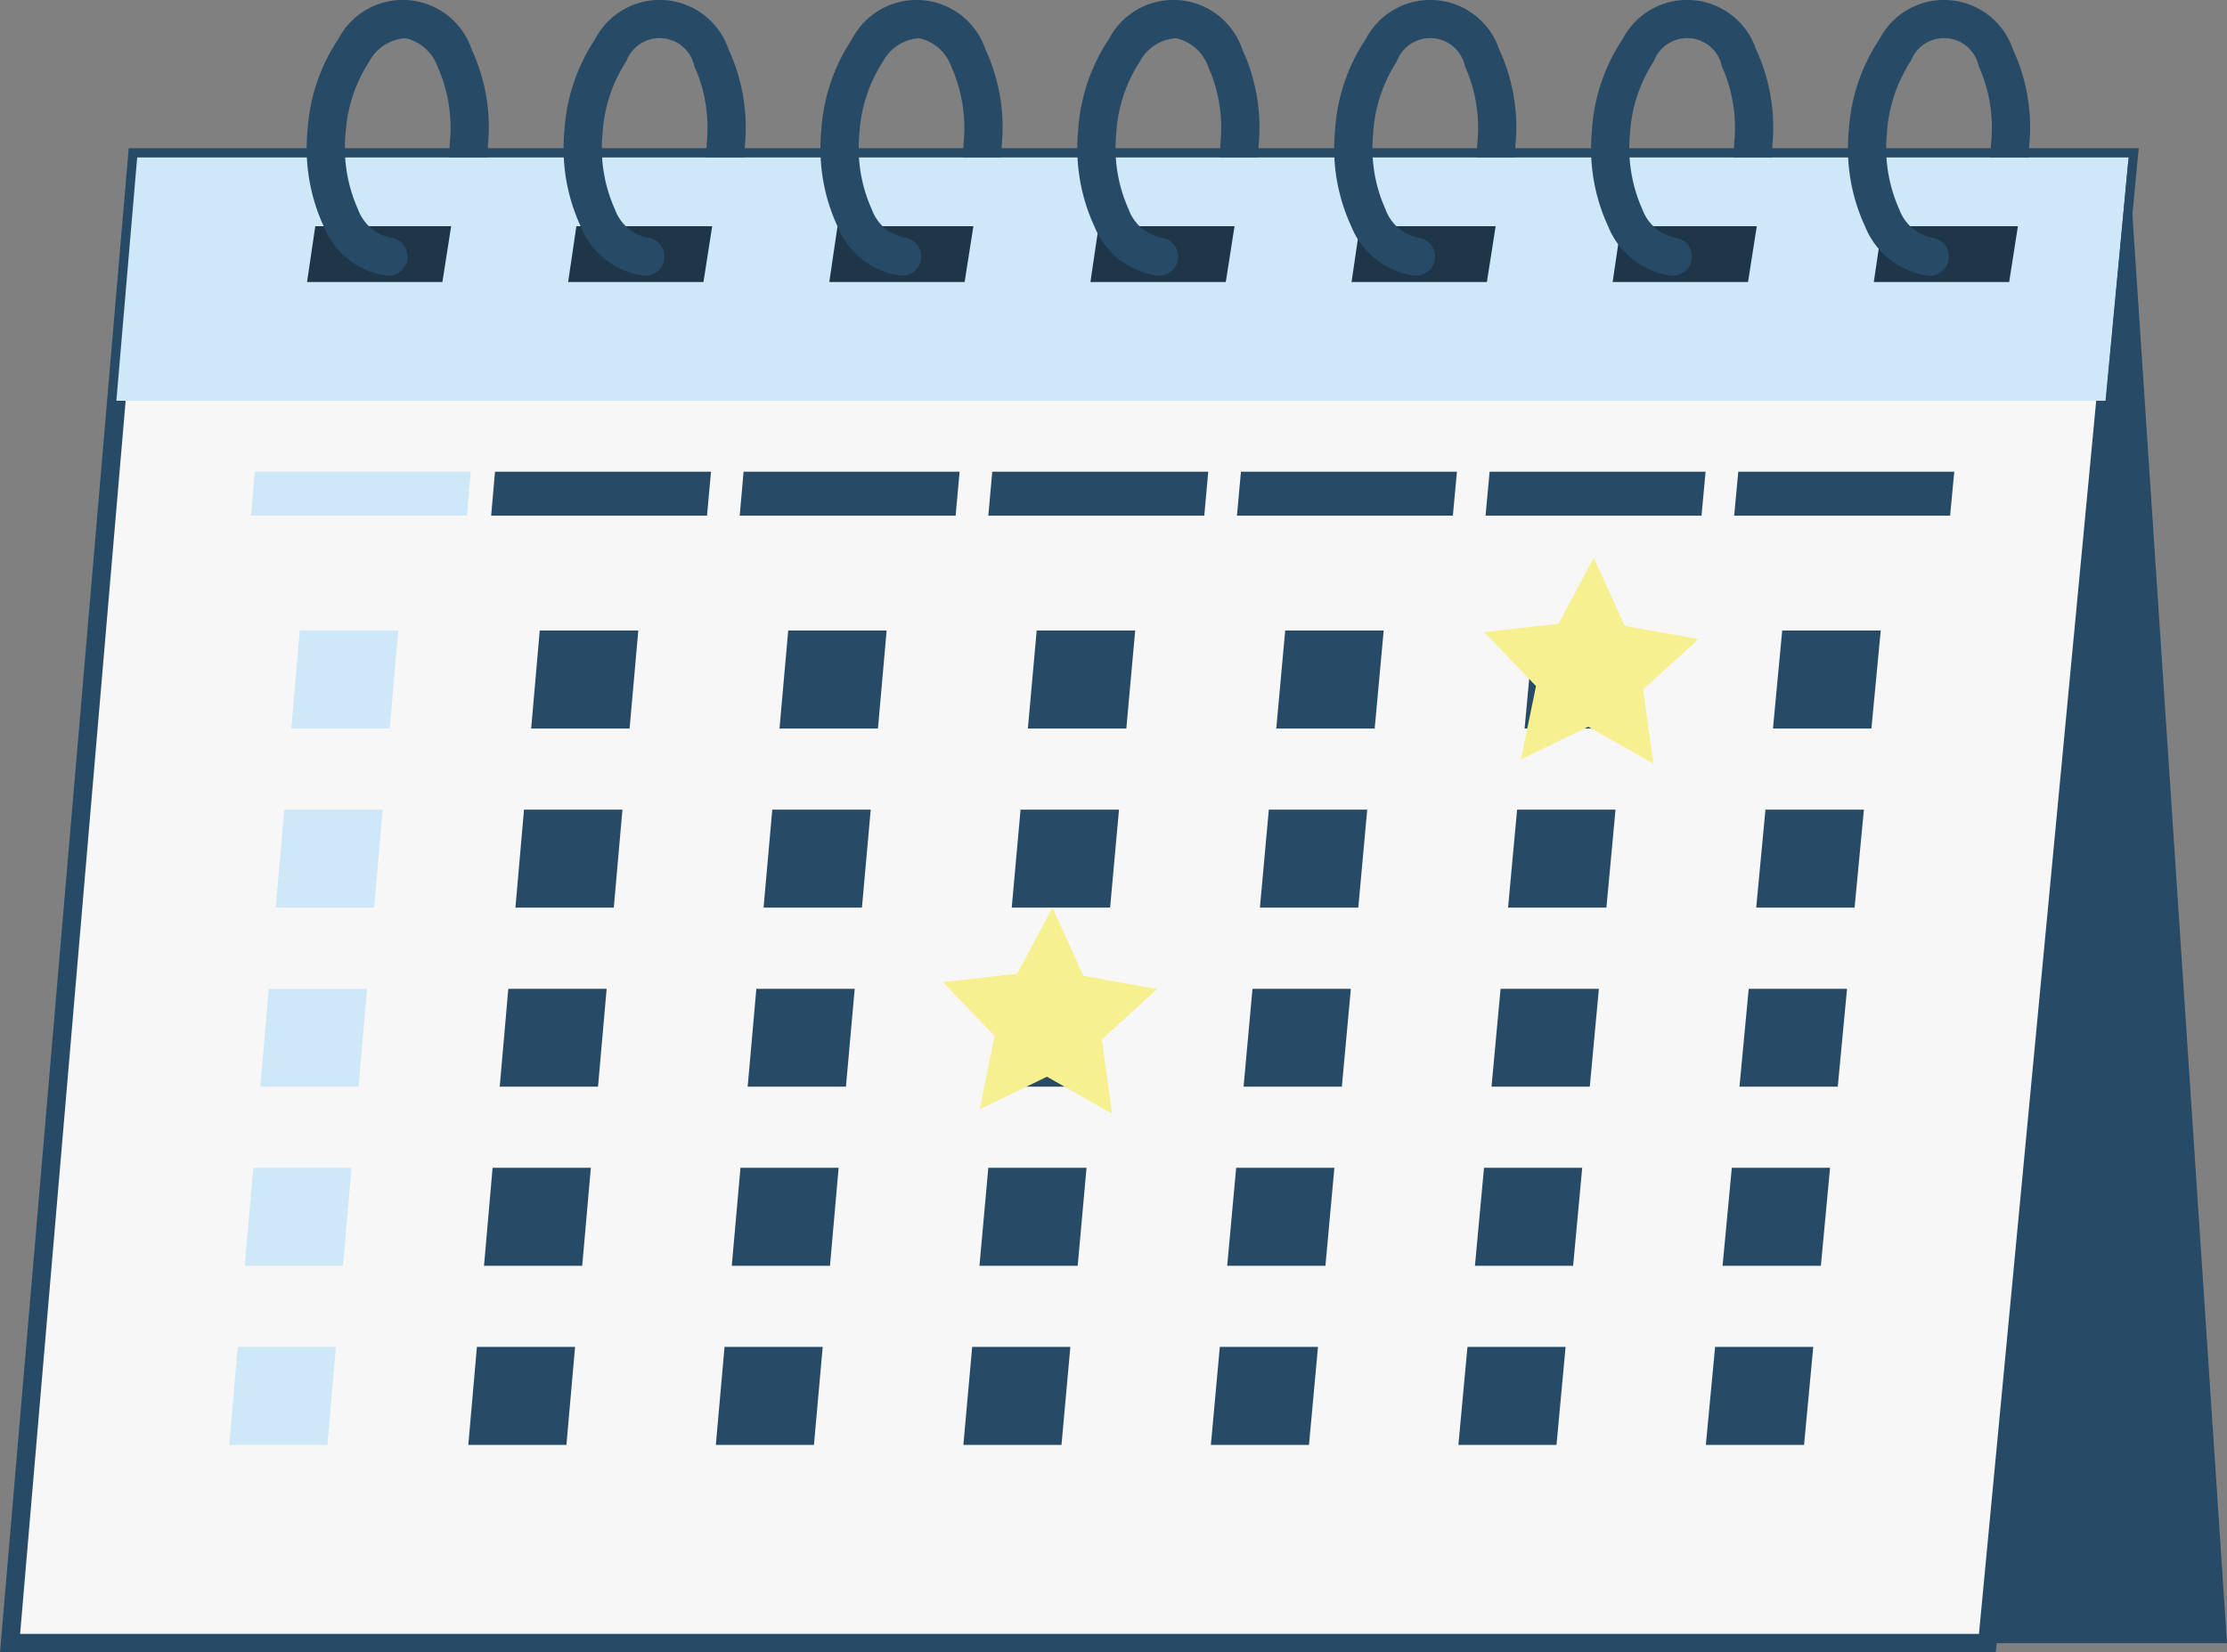 <svg xmlns="http://www.w3.org/2000/svg" width="120.545" height="89.466" viewBox="0 0 120.545 89.466">
  <rect x="0" y="0" width="120.545" height="89.466" fill="#808080" stroke="none"/>
  <g id="アートワーク_211" data-name="アートワーク 211" transform="translate(53.569 41.534)">
    <g id="Group_87573" data-name="Group 87573" transform="translate(-53.024 -41.535)">
      <g id="Group_87563" data-name="Group 87563" transform="translate(0 8.526)">
        <g id="Group_87521" data-name="Group 87521">
          <path id="Path_269950" data-name="Path 269950" d="M107.03,167.83H0L6.881,87.39H114.675Z" transform="translate(0 -87.39)" fill="#f7f7f7"/>
          <path id="Path_269950_-_Outline" data-name="Path 269950 - Outline" d="M107.484,168.33H-.545L6.421,86.89h108.8Zm-106.94-1h106.03l7.55-79.44H7.34Z" transform="translate(0 -87.39)" fill="#274b66"/>
        </g>
        <path id="Path_269951" data-name="Path 269951" d="M166.656,100.563H58.986L60.112,87.39H167.907Z" transform="translate(-53.232 -87.39)" fill="#cee8f7"/>
        <path id="Path_269952" data-name="Path 269952" d="M145.36,264.167H133.67l.206-2.379h11.692Z" transform="translate(-120.63 -244.775)" fill="#cee8f7"/>
        <g id="Group_87522" data-name="Group 87522" transform="translate(26.038 17.014)">
          <path id="Path_269953" data-name="Path 269953" d="M278.585,264.167H266.9l.208-2.379H278.8Z" transform="translate(-266.897 -261.789)" fill="#274b66"/>
        </g>
        <g id="Group_87523" data-name="Group 87523" transform="translate(39.495 17.014)">
          <path id="Path_269954" data-name="Path 269954" d="M416.523,264.167H404.835l.209-2.379h11.693Z" transform="translate(-404.835 -261.789)" fill="#274b66"/>
        </g>
        <g id="Group_87524" data-name="Group 87524" transform="translate(52.952 17.014)">
          <path id="Path_269955" data-name="Path 269955" d="M554.471,264.167H542.782l.213-2.379h11.692Z" transform="translate(-542.782 -261.789)" fill="#274b66"/>
        </g>
        <g id="Group_87525" data-name="Group 87525" transform="translate(66.41 17.014)">
          <path id="Path_269956" data-name="Path 269956" d="M692.417,264.167H680.73l.216-2.379h11.692Z" transform="translate(-680.73 -261.789)" fill="#274b66"/>
        </g>
        <g id="Group_87526" data-name="Group 87526" transform="translate(79.866 17.014)">
          <path id="Path_269957" data-name="Path 269957" d="M830.349,264.167H818.658l.221-2.379h11.69Z" transform="translate(-818.658 -261.789)" fill="#274b66"/>
        </g>
        <g id="Group_87527" data-name="Group 87527" transform="translate(93.324 17.014)">
          <path id="Path_269958" data-name="Path 269958" d="M968.3,264.167H956.611l.222-2.379h11.691Z" transform="translate(-956.611 -261.789)" fill="#274b66"/>
        </g>
        <path id="Path_269959" data-name="Path 269959" d="M161.348,355.23h-5.329l.459-5.308h5.332Z" transform="translate(-140.797 -324.31)" fill="#cee8f7"/>
        <path id="Path_269960" data-name="Path 269960" d="M294.428,355.23H289.1l.465-5.308H294.9Z" transform="translate(-260.894 -324.31)" fill="#274b66"/>
        <path id="Path_269961" data-name="Path 269961" d="M432.23,355.23H426.9l.473-5.308H432.7Z" transform="translate(-385.252 -324.31)" fill="#274b66"/>
        <path id="Path_269962" data-name="Path 269962" d="M570.045,355.23h-5.329l.477-5.308h5.332Z" transform="translate(-509.623 -324.31)" fill="#274b66"/>
        <path id="Path_269963" data-name="Path 269963" d="M707.847,355.23h-5.328l.484-5.308h5.331Z" transform="translate(-633.981 -324.31)" fill="#274b66"/>
        <path id="Path_269964" data-name="Path 269964" d="M845.653,355.23h-5.329l.49-5.308h5.331Z" transform="translate(-758.344 -324.31)" fill="#274b66"/>
        <path id="Path_269965" data-name="Path 269965" d="M983.45,355.23h-5.329l.5-5.308h5.333Z" transform="translate(-882.697 -324.31)" fill="#274b66"/>
        <path id="Path_269966" data-name="Path 269966" d="M152.744,454.639h-5.325l.459-5.305h5.328Z" transform="translate(-133.037 -414.024)" fill="#cee8f7"/>
        <path id="Path_269967" data-name="Path 269967" d="M285.713,454.639h-5.325l.464-5.305h5.328Z" transform="translate(-253.033 -414.024)" fill="#274b66"/>
        <path id="Path_269968" data-name="Path 269968" d="M423.392,454.639h-5.325l.472-5.305h5.328Z" transform="translate(-377.281 -414.024)" fill="#274b66"/>
        <path id="Path_269969" data-name="Path 269969" d="M561.081,454.639h-5.325l.478-5.305h5.328Z" transform="translate(-501.537 -414.024)" fill="#274b66"/>
        <path id="Path_269970" data-name="Path 269970" d="M698.776,454.639h-5.325l.483-5.305h5.326Z" transform="translate(-625.798 -414.024)" fill="#274b66"/>
        <path id="Path_269971" data-name="Path 269971" d="M836.464,454.639H831.14l.489-5.305h5.327Z" transform="translate(-750.055 -414.024)" fill="#274b66"/>
        <path id="Path_269972" data-name="Path 269972" d="M974.145,454.639H968.82l.5-5.305h5.329Z" transform="translate(-874.303 -414.024)" fill="#274b66"/>
        <path id="Path_269973" data-name="Path 269973" d="M144.14,554.034H138.82l.459-5.3H144.6Z" transform="translate(-125.276 -503.722)" fill="#cee8f7"/>
        <path id="Path_269974" data-name="Path 269974" d="M276.992,554.034h-5.321l.465-5.3h5.323Z" transform="translate(-245.167 -503.722)" fill="#274b66"/>
        <path id="Path_269975" data-name="Path 269975" d="M414.559,554.034h-5.32l.471-5.3h5.323Z" transform="translate(-369.314 -503.722)" fill="#274b66"/>
        <path id="Path_269976" data-name="Path 269976" d="M552.136,554.034h-5.32l.477-5.3h5.323Z" transform="translate(-493.47 -503.722)" fill="#274b66"/>
        <path id="Path_269977" data-name="Path 269977" d="M689.7,554.034h-5.32l.483-5.3h5.324Z" transform="translate(-617.612 -503.722)" fill="#274b66"/>
        <path id="Path_269978" data-name="Path 269978" d="M827.271,554.034h-5.319l.49-5.3h5.322Z" transform="translate(-741.763 -503.722)" fill="#274b66"/>
        <path id="Path_269979" data-name="Path 269979" d="M964.836,554.034h-5.321l.5-5.3h5.323Z" transform="translate(-865.905 -503.722)" fill="#274b66"/>
        <path id="Path_269980" data-name="Path 269980" d="M135.537,653.422h-5.316l.459-5.305H136Z" transform="translate(-117.516 -593.414)" fill="#cee8f7"/>
        <path id="Path_269981" data-name="Path 269981" d="M268.276,653.422H262.96l.465-5.305h5.318Z" transform="translate(-237.306 -593.414)" fill="#274b66"/>
        <path id="Path_269982" data-name="Path 269982" d="M405.732,653.422h-5.316l.471-5.305H406.2Z" transform="translate(-361.351 -593.414)" fill="#274b66"/>
        <path id="Path_269983" data-name="Path 269983" d="M543.173,653.422h-5.317l.479-5.305h5.317Z" transform="translate(-485.384 -593.414)" fill="#274b66"/>
        <path id="Path_269984" data-name="Path 269984" d="M680.629,653.422h-5.317l.485-5.305h5.317Z" transform="translate(-609.43 -593.414)" fill="#274b66"/>
        <path id="Path_269985" data-name="Path 269985" d="M818.082,653.422h-5.314l.491-5.305h5.316Z" transform="translate(-733.476 -593.414)" fill="#274b66"/>
        <path id="Path_269986" data-name="Path 269986" d="M955.521,653.422H950.2l.5-5.305h5.318Z" transform="translate(-857.504 -593.414)" fill="#274b66"/>
        <path id="Path_269987" data-name="Path 269987" d="M126.933,752.822h-5.312l.459-5.305h5.313Z" transform="translate(-109.756 -683.116)" fill="#cee8f7"/>
        <path id="Path_269988" data-name="Path 269988" d="M259.559,752.822h-5.311l.465-5.305h5.314Z" transform="translate(-229.444 -683.116)" fill="#274b66"/>
        <path id="Path_269989" data-name="Path 269989" d="M396.893,752.822h-5.311l.471-5.305h5.314Z" transform="translate(-353.38 -683.116)" fill="#274b66"/>
        <path id="Path_269990" data-name="Path 269990" d="M534.232,752.822h-5.311l.477-5.305h5.314Z" transform="translate(-477.32 -683.116)" fill="#274b66"/>
        <path id="Path_269991" data-name="Path 269991" d="M671.557,752.822h-5.311l.484-5.305h5.314Z" transform="translate(-601.248 -683.116)" fill="#274b66"/>
        <path id="Path_269992" data-name="Path 269992" d="M808.885,752.822h-5.311l.491-5.305h5.312Z" transform="translate(-725.178 -683.116)" fill="#274b66"/>
        <path id="Path_269993" data-name="Path 269993" d="M946.215,752.822H940.9l.5-5.305h5.314Z" transform="translate(-849.109 -683.116)" fill="#274b66"/>
      </g>
      <path id="Path_269994" data-name="Path 269994" d="M1105.934,87.39l5.325,80.44h-12.841Z" transform="translate(-991.259 -78.865)" fill="#274b66"/>
      <g id="Group_87572" data-name="Group 87572" transform="translate(16.065)">
        <g id="Group_87564" data-name="Group 87564" transform="translate(0.01 12.247)">
          <path id="Path_269995" data-name="Path 269995" d="M172.109,128.56h-7.326l.446-3.024h7.354Z" transform="translate(-164.783 -125.536)" fill="#1e3648"/>
          <path id="Path_269996" data-name="Path 269996" d="M317,128.56h-7.324l.446-3.024h7.352Z" transform="translate(-295.543 -125.536)" fill="#1e3648"/>
          <path id="Path_269997" data-name="Path 269997" d="M461.879,128.56h-7.325l.446-3.024h7.353Z" transform="translate(-426.285 -125.536)" fill="#1e3648"/>
          <path id="Path_269998" data-name="Path 269998" d="M606.761,128.56h-7.326l.446-3.024h7.354Z" transform="translate(-557.031 -125.536)" fill="#1e3648"/>
          <path id="Path_269999" data-name="Path 269999" d="M751.651,128.56h-7.326l.444-3.024h7.356Z" transform="translate(-687.787 -125.536)" fill="#1e3648"/>
          <path id="Path_270000" data-name="Path 270000" d="M896.519,128.56h-7.328l.446-3.024h7.356Z" transform="translate(-818.52 -125.536)" fill="#1e3648"/>
          <path id="Path_270001" data-name="Path 270001" d="M1041.413,128.56h-7.327l.446-3.024h7.354Z" transform="translate(-949.279 -125.536)" fill="#1e3648"/>
        </g>
        <g id="Group_87565" data-name="Group 87565">
          <path id="Path_270002" data-name="Path 270002" d="M172.416,7.712l-.041.806h2.07l.035-.673a10.026,10.026,0,0,0-.885-5.174,3.936,3.936,0,0,0-7.219-.555,10.034,10.034,0,0,0-1.666,4.978,10.052,10.052,0,0,0,.886,5.174,4.31,4.31,0,0,0,3.426,2.661c.028,0,.055,0,.08,0a1.035,1.035,0,0,0,.079-2.066,2.4,2.4,0,0,1-1.735-1.523,8.1,8.1,0,0,1-.674-4.09,8.072,8.072,0,0,1,1.292-3.939,2.392,2.392,0,0,1,1.948-1.241A2.4,2.4,0,0,1,171.745,3.6,8.082,8.082,0,0,1,172.416,7.712Z" transform="translate(-164.676 0)" fill="#274b66"/>
        </g>
        <g id="Group_87566" data-name="Group 87566" transform="translate(13.905)">
          <path id="Path_270003" data-name="Path 270003" d="M314.946,7.712l-.044.806h2.072l.036-.673a10.05,10.05,0,0,0-.886-5.174,3.936,3.936,0,0,0-7.219-.555,10.047,10.047,0,0,0-1.665,4.978,10.035,10.035,0,0,0,.886,5.174,4.308,4.308,0,0,0,3.426,2.661c.027,0,.053,0,.081,0a1.035,1.035,0,0,0,.076-2.066,2.392,2.392,0,0,1-1.733-1.523,8.061,8.061,0,0,1-.673-4.09,8.042,8.042,0,0,1,1.291-3.939,1.922,1.922,0,0,1,3.681.282A8.094,8.094,0,0,1,314.946,7.712Z" transform="translate(-307.204 0)" fill="#274b66"/>
        </g>
        <g id="Group_87567" data-name="Group 87567" transform="translate(27.808)">
          <path id="Path_270004" data-name="Path 270004" d="M457.459,7.712l-.041.806h2.071l.034-.673a10.036,10.036,0,0,0-.884-5.174,3.937,3.937,0,0,0-7.22-.555,10.053,10.053,0,0,0-1.667,4.978,10.047,10.047,0,0,0,.886,5.174,4.308,4.308,0,0,0,3.426,2.661c.027,0,.054,0,.081,0a1.035,1.035,0,0,0,.079-2.066,2.39,2.39,0,0,1-1.735-1.523,8.081,8.081,0,0,1-.673-4.09,8.065,8.065,0,0,1,1.29-3.939,2.393,2.393,0,0,1,1.948-1.241A2.4,2.4,0,0,1,456.788,3.6,8.1,8.1,0,0,1,457.459,7.712Z" transform="translate(-449.717 0)" fill="#274b66"/>
        </g>
        <g id="Group_87568" data-name="Group 87568" transform="translate(41.713)">
          <path id="Path_270005" data-name="Path 270005" d="M599.991,7.712l-.043.806h2.072l.036-.673a10.054,10.054,0,0,0-.886-5.174,3.936,3.936,0,0,0-7.219-.555,10.027,10.027,0,0,0-1.666,4.978,10.05,10.05,0,0,0,.885,5.174,4.308,4.308,0,0,0,3.427,2.661c.027,0,.053,0,.08,0a1.035,1.035,0,0,0,.077-2.066,2.39,2.39,0,0,1-1.733-1.523,8.065,8.065,0,0,1-.674-4.09,8.052,8.052,0,0,1,1.29-3.939,2.394,2.394,0,0,1,1.948-1.241A2.4,2.4,0,0,1,599.319,3.6,8.115,8.115,0,0,1,599.991,7.712Z" transform="translate(-592.25 0)" fill="#274b66"/>
        </g>
        <g id="Group_87569" data-name="Group 87569" transform="translate(55.618)">
          <path id="Path_270006" data-name="Path 270006" d="M742.521,7.712l-.044.806h2.074l.032-.673a10.035,10.035,0,0,0-.883-5.174,3.938,3.938,0,0,0-7.221-.555,10.018,10.018,0,0,0-1.665,4.978,10.04,10.04,0,0,0,.886,5.174,4.305,4.305,0,0,0,3.426,2.661c.027,0,.053,0,.081,0a1.035,1.035,0,0,0,.076-2.066,2.393,2.393,0,0,1-1.733-1.523,8.061,8.061,0,0,1-.673-4.09,8.071,8.071,0,0,1,1.291-3.939,1.922,1.922,0,0,1,3.681.282A8.1,8.1,0,0,1,742.521,7.712Z" transform="translate(-734.78 0)" fill="#274b66"/>
        </g>
        <g id="Group_87570" data-name="Group 87570" transform="translate(69.523)">
          <path id="Path_270007" data-name="Path 270007" d="M885.05,7.712l-.041.806h2.071l.034-.673a10.035,10.035,0,0,0-.885-5.174,3.936,3.936,0,0,0-7.22-.555,10.02,10.02,0,0,0-1.665,4.978,10.03,10.03,0,0,0,.885,5.174,4.31,4.31,0,0,0,3.427,2.661c.027,0,.053,0,.079,0a1.035,1.035,0,0,0,.079-2.066,2.4,2.4,0,0,1-1.735-1.523,8.066,8.066,0,0,1-.672-4.09A8.037,8.037,0,0,1,880.7,3.313a1.921,1.921,0,0,1,3.68.282A8.105,8.105,0,0,1,885.05,7.712Z" transform="translate(-877.31 0)" fill="#274b66"/>
        </g>
        <g id="Group_87571" data-name="Group 87571" transform="translate(83.426)">
          <path id="Path_270008" data-name="Path 270008" d="M1027.57,7.712l-.043.806h2.071l.036-.673a10.029,10.029,0,0,0-.886-5.174,3.936,3.936,0,0,0-7.219-.555,10.039,10.039,0,0,0-1.665,4.978,10.037,10.037,0,0,0,.885,5.174,4.311,4.311,0,0,0,3.427,2.661c.027,0,.054,0,.081,0a1.035,1.035,0,0,0,.077-2.066,2.391,2.391,0,0,1-1.734-1.523,8.081,8.081,0,0,1-.674-4.09,8.079,8.079,0,0,1,1.293-3.939,1.922,1.922,0,0,1,3.681.282A8.11,8.11,0,0,1,1027.57,7.712Z" transform="translate(-1019.828 0)" fill="#274b66"/>
        </g>
      </g>
      <path id="Path_270009" data-name="Path 270009" d="M523.445,503.748l1.674,3.69,3.99.714-2.992,2.733.554,4.015-3.525-2-3.646,1.769.814-3.971-2.809-2.922,4.029-.452Z" transform="translate(-467.02 -454.603)" fill="#f7f091"/>
      <path id="Path_270010" data-name="Path 270010" d="M823.77,309.535l1.674,3.691,3.991.713-2.994,2.733.555,4.015-3.524-2-3.646,1.769.816-3.971-2.81-2.922,4.028-.452Z" transform="translate(-738.045 -279.338)" fill="#f7f091"/>
    </g>
  </g>
</svg>
